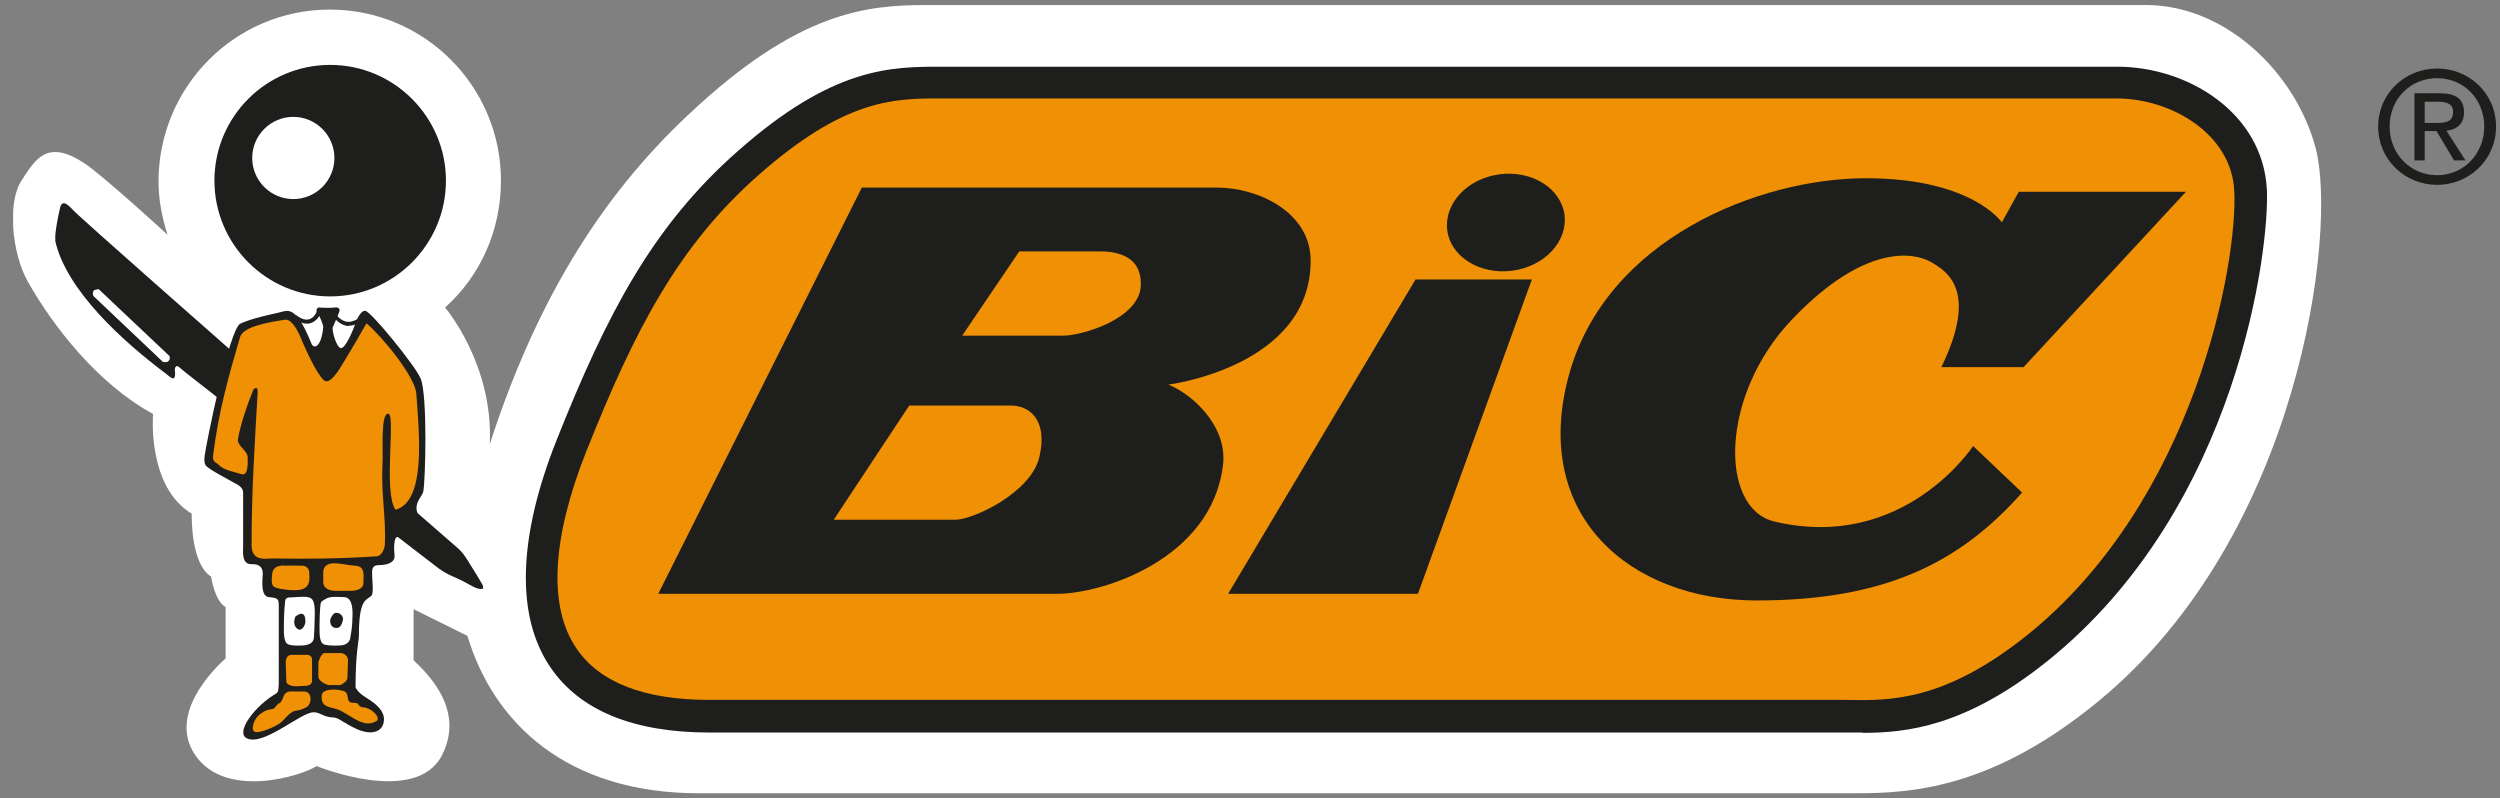 <svg width="119" height="38" viewBox="0 0 119 38" fill="none" xmlns="http://www.w3.org/2000/svg">
<rect x="0" y="0" width="119" height="38" fill="#808080" stroke="none"/>
<g clip-path="url(#clip0_1253_6757)">
<path d="M21.198 14.655C21.198 14.655 23.5 17.36 23.312 21.144C25.427 14.627 28.405 9.548 32.764 5.462C38.001 0.528 41.252 0.24 44.13 0.24H102.15C105.934 0.24 109.257 3.448 110.221 7.03C111.272 10.972 109.488 25.488 99.892 33.372C94.41 37.889 90.353 37.76 87.764 37.76H33.282C26.981 37.76 23.499 34.422 22.248 30.265L19.687 28.999V31.43C20.45 32.149 22.118 33.833 21.039 35.947C19.788 38.393 15.069 36.465 15.069 36.465C14.378 36.926 10.739 38.077 9.286 35.933C7.833 33.789 10.739 31.344 10.739 31.344V28.898C10.206 28.596 10.048 27.445 10.048 27.445C9.055 26.826 9.127 24.453 9.127 24.453C6.984 23.158 7.286 19.705 7.286 19.705C4.61 18.252 2.466 15.447 1.301 13.361C0.582 12.066 0.337 9.663 1.013 8.613C1.69 7.563 2.236 6.628 3.963 7.735C4.826 8.282 7.976 11.174 7.976 11.174C7.717 10.383 7.545 9.505 7.545 8.627C7.559 4.11 11.199 0.456 15.702 0.456C20.205 0.456 23.845 4.11 23.845 8.599C23.845 11.001 22.838 13.159 21.183 14.641L21.198 14.655Z" fill="white"/>
<path d="M33.785 34.092C25.973 34.092 24.103 29.013 27.196 21.23C29.57 15.26 31.713 11.203 35.612 7.75C40.086 3.808 42.661 3.923 45.021 3.923H100.754C103.89 3.923 106.954 5.995 107.113 9.045C107.271 12.109 105.545 23.964 96.927 30.869C92.338 34.538 89.345 34.077 87.202 34.077H33.785V34.092Z" fill="#F09005"/>
<path d="M88.641 34.869C88.368 34.869 88.109 34.869 87.85 34.869C87.634 34.869 87.418 34.869 87.217 34.869H33.785C30.145 34.869 27.585 33.818 26.189 31.747C24.549 29.33 24.65 25.589 26.491 20.957C28.879 14.958 31.052 10.771 35.123 7.189C39.684 3.161 42.431 3.175 44.849 3.175H45.05H100.783C104.135 3.175 107.717 5.362 107.904 9.03C108.034 11.721 106.595 24.151 97.431 31.488C93.561 34.581 90.77 34.883 88.655 34.883L88.641 34.869ZM44.633 4.686C42.446 4.686 40.13 4.786 36.116 8.325C32.275 11.706 30.203 15.72 27.901 21.503C26.261 25.647 26.088 28.884 27.441 30.869C28.549 32.495 30.678 33.315 33.771 33.315H87.202C87.418 33.315 87.634 33.315 87.864 33.315C89.936 33.358 92.511 33.401 96.453 30.265C104.495 23.834 106.523 12.483 106.351 9.088C106.221 6.369 103.344 4.686 100.754 4.686H44.834C44.834 4.686 44.705 4.686 44.633 4.686Z" fill="#1E1F1D"/>
<path d="M31.341 28.265H50.331C52.475 28.265 57.682 26.61 58.215 22.136C58.445 20.223 56.647 18.698 55.611 18.309C55.611 18.309 62.387 17.461 62.387 12.411C62.387 10.08 59.855 8.929 57.941 8.929H41.023L31.341 28.25V28.265Z" fill="#1E1F1D"/>
<path d="M58.459 28.265H67.494L72.917 13.303H67.379L58.459 28.265Z" fill="#1E1F1D"/>
<path d="M92.382 17.475H96.323L104.049 9.131H96.093L95.287 10.584C95.287 10.584 93.878 8.484 88.814 8.484C83.75 8.484 76.412 11.361 74.657 17.936C72.902 24.525 77.563 28.582 83.62 28.582C89.677 28.582 93.259 26.826 96.251 23.446L93.921 21.23C93.921 21.23 90.626 26.28 84.469 24.827C81.822 24.208 81.865 18.784 85.318 15.188C88.756 11.591 91.101 12.008 91.907 12.469C92.712 12.929 94.165 13.85 92.41 17.475H92.382Z" fill="#1E1F1D"/>
<path d="M39.685 24.74H45.468C46.317 24.74 49.108 23.446 49.482 21.719C49.87 19.993 49.021 19.302 48.101 19.302H43.281L39.685 24.74Z" fill="#F09005"/>
<path d="M45.799 15.979H50.59C51.51 15.979 54.229 15.173 54.301 13.605C54.373 12.037 52.891 11.965 52.345 11.965H48.518L45.799 15.979Z" fill="#F09005"/>
<path d="M10.207 8.599C10.207 5.549 12.681 3.089 15.717 3.089C18.753 3.089 21.227 5.563 21.227 8.599C21.227 11.634 18.753 14.109 15.717 14.109C12.681 14.109 10.207 11.634 10.207 8.599Z" fill="#1E1F1D"/>
<path d="M12.005 7.52C12.005 6.441 12.883 5.563 13.961 5.563C15.04 5.563 15.918 6.441 15.918 7.52C15.918 8.599 15.04 9.476 13.961 9.476C12.883 9.476 12.005 8.599 12.005 7.52Z" fill="white"/>
<path d="M2.625 11.447C3.143 13.807 5.848 16.253 7.905 17.792C8.063 17.907 8.408 18.31 8.322 17.605C8.322 17.605 8.322 17.26 8.595 17.533C8.869 17.806 20.364 26.668 20.881 27.057C21.212 27.301 21.5 27.416 21.73 27.517C22.133 27.69 22.421 27.891 22.637 27.977C22.996 28.107 23.097 28.035 22.91 27.733C22.824 27.589 22.521 27.085 22.392 26.884C22.191 26.553 22.032 26.294 21.759 26.064C21.371 25.733 10.984 16.67 10.984 16.67C10.984 16.67 3.833 10.383 3.488 10.009C3.215 9.721 2.956 9.476 2.855 9.908C2.783 10.21 2.582 11.188 2.639 11.447H2.625Z" fill="#1E1F1D"/>
<path d="M19.37 24.553L19.874 24.424C19.687 23.949 20.104 23.618 20.147 23.402C20.248 22.956 20.363 18.784 20.017 18.007C19.744 17.374 17.658 14.828 17.399 14.799C17.126 14.756 16.924 15.375 16.867 15.533C16.795 15.734 16.45 16.569 16.234 16.569C16.018 16.569 15.773 15.691 15.845 15.562C15.917 15.432 16.018 15.145 16.133 14.886C16.248 14.641 16.032 14.612 15.903 14.641C15.73 14.67 15.241 14.641 15.241 14.641C15.054 14.627 15.025 14.799 15.112 14.886C15.184 14.986 15.399 15.447 15.385 15.59C15.284 16.554 14.939 16.626 14.824 16.353C14.047 14.425 13.673 14.799 13.241 14.886C12.795 14.986 11.975 15.159 11.443 15.403C10.911 15.648 9.817 21.129 9.746 21.662C9.674 22.194 9.846 22.194 9.961 22.294C10.076 22.395 10.753 22.769 11.127 22.971C11.515 23.158 11.573 23.302 11.573 23.474V26.006C11.573 26.236 11.486 26.869 11.975 26.855C12.479 26.841 12.493 27.143 12.508 27.272C12.522 27.402 12.35 28.38 12.795 28.423C13.241 28.466 13.27 28.495 13.27 28.884C13.27 29.157 13.27 31.79 13.27 32.264C13.27 32.739 13.27 32.941 13.141 33.013C12.148 33.588 11.184 34.854 11.745 35.142C12.537 35.544 14.349 33.876 14.939 33.904C15.241 33.904 15.399 34.135 15.845 34.149C16.119 34.149 16.306 34.394 16.996 34.71C17.687 35.012 18.248 34.854 18.277 34.264C18.291 33.847 17.931 33.516 17.457 33.228C16.982 32.941 16.924 32.71 16.924 32.71C16.924 31.07 17.083 30.495 17.083 30.293C17.083 28.538 17.399 28.596 17.672 28.366C17.802 28.251 17.716 27.661 17.716 27.416C17.716 27.172 17.658 26.898 18.047 26.898C18.435 26.898 18.809 26.783 18.78 26.438C18.737 26.006 18.737 25.287 19.111 25.661L19.413 24.582L19.37 24.553Z" fill="#1E1F1D"/>
<path d="M10.422 22.136C10.681 22.395 11.142 22.453 11.487 22.568C11.847 22.698 11.789 21.921 11.789 21.777C11.789 21.446 11.271 21.216 11.329 20.899C11.429 20.252 11.803 19.158 12.019 18.655C12.019 18.597 12.106 18.468 12.178 18.468C12.249 18.468 12.264 18.511 12.264 18.698C12.12 21.201 11.976 23.388 11.976 25.949C11.976 26.755 12.681 26.582 12.969 26.582C14.58 26.611 16.206 26.596 17.918 26.481C18.191 26.467 18.32 26.078 18.32 25.891C18.378 24.668 18.134 23.431 18.205 22.165C18.249 21.374 18.105 19.691 18.479 19.691C18.853 19.691 18.234 23.402 18.824 24.266C20.277 23.863 19.961 20.727 19.817 18.741C19.759 17.921 18.177 16.008 17.443 15.389C17.155 15.907 16.81 16.497 16.493 17.015C16.249 17.418 15.86 18.151 15.53 18.151C15.256 18.151 14.638 16.857 14.335 16.123C14.206 15.792 13.889 15.173 13.573 15.216C12.926 15.317 11.588 15.519 11.429 16.037C10.868 17.95 10.394 19.648 10.149 21.647C10.106 22.007 10.235 21.964 10.408 22.122L10.422 22.136Z" fill="#F09005"/>
<path d="M15.889 26.812C16.235 26.812 16.594 26.913 16.896 26.927C17.429 26.941 17.285 27.459 17.299 27.733C17.314 28.006 17.012 28.121 16.724 28.121C16.436 28.121 16.148 28.135 15.918 28.121C15.688 28.107 15.386 28.02 15.386 27.704C15.386 27.459 15.386 27.373 15.386 27.287C15.371 27.042 15.501 26.812 15.889 26.812Z" fill="#F09005"/>
<path d="M13.502 26.927C13.688 26.913 14.235 26.927 14.393 26.927C14.552 26.927 14.724 27.042 14.724 27.287C14.724 27.532 14.839 28.093 14.048 28.093C13.602 28.093 13.099 28.006 13.012 27.905C12.912 27.805 12.926 27.532 12.955 27.316C12.998 26.956 13.286 26.927 13.516 26.913L13.502 26.927Z" fill="#F09005"/>
<path d="M15.529 28.495C15.745 28.366 16.148 28.423 16.364 28.423C16.594 28.423 16.795 28.596 16.781 29.272C16.767 29.948 16.709 30.121 16.68 30.322C16.666 30.538 16.508 30.711 16.177 30.725C15.846 30.739 15.587 30.725 15.443 30.682C15.313 30.639 15.227 30.509 15.213 30.121C15.198 29.732 15.227 28.941 15.256 28.783C15.27 28.625 15.328 28.61 15.529 28.495Z" fill="white"/>
<path d="M13.774 28.438C14.019 28.438 14.422 28.38 14.652 28.423C14.882 28.466 14.997 28.596 14.983 29.272C14.969 29.948 14.954 30.15 14.94 30.366C14.925 30.581 14.724 30.711 14.393 30.725C14.062 30.739 13.875 30.725 13.746 30.682C13.616 30.639 13.53 30.509 13.515 30.121C13.501 29.732 13.53 28.941 13.559 28.783C13.573 28.625 13.544 28.438 13.789 28.438H13.774Z" fill="white"/>
<path d="M15.845 29.258C15.845 29.258 15.716 29.43 15.716 29.531C15.716 29.79 15.845 29.891 16.018 29.891C16.191 29.891 16.262 29.747 16.32 29.531C16.363 29.33 16.191 29.171 16.018 29.171C15.932 29.171 15.903 29.186 15.845 29.272V29.258Z" fill="#1E1F1D"/>
<path d="M14.119 29.301C14.119 29.301 14.033 29.301 14.004 29.588C14.004 29.804 14.105 29.948 14.277 29.977C14.364 29.977 14.536 29.79 14.536 29.588C14.536 29.387 14.507 29.214 14.32 29.214C14.248 29.214 14.133 29.315 14.105 29.315L14.119 29.301Z" fill="#1E1F1D"/>
<path d="M16.119 32.624C16.234 32.624 16.536 32.423 16.536 32.293L16.565 31.459C16.579 31.243 16.392 31.085 16.206 31.085H15.429C15.313 31.099 15.155 31.444 15.155 31.559V32.207C15.155 32.423 15.544 32.61 15.673 32.61H16.119V32.624Z" fill="#F09005"/>
<path d="M14.637 32.624C14.753 32.624 14.853 32.524 14.853 32.408V31.387C14.853 31.272 14.753 31.171 14.637 31.171H13.947C13.587 31.142 13.602 31.473 13.602 31.603L13.63 32.423C13.63 32.639 13.99 32.667 14.105 32.667L14.652 32.639L14.637 32.624Z" fill="#F09005"/>
<path d="M17.026 33.487C16.882 33.43 16.68 33.487 16.608 33.372C16.537 33.272 16.565 32.984 16.407 32.912C16.091 32.782 15.342 32.754 15.314 33.099C15.256 33.761 15.803 33.602 16.249 33.847C16.824 34.149 17.385 34.696 17.961 34.293C18.09 34.048 17.572 33.674 17.314 33.674C17.314 33.674 17.127 33.689 17.026 33.487Z" fill="#F09005"/>
<path d="M13.486 33.185C13.544 32.984 13.673 32.898 13.932 32.912C14.177 32.926 14.364 32.912 14.493 32.912C14.882 32.941 14.853 33.531 14.565 33.674C14.134 33.89 14.119 33.775 13.918 33.89C13.587 34.092 13.53 34.307 13.242 34.48C12.954 34.653 12.249 34.955 12.091 34.811C11.933 34.681 12.105 34.163 12.422 33.962C12.724 33.746 12.896 33.775 12.997 33.746C13.098 33.703 13.227 33.473 13.299 33.473C13.371 33.473 13.472 33.228 13.486 33.171V33.185Z" fill="#F09005"/>
<path d="M16.623 15.519C16.623 15.519 16.494 15.519 16.422 15.49C16.077 15.389 15.847 15.073 15.789 14.957L15.286 14.871C15.228 15.015 15.084 15.274 14.811 15.375C14.566 15.461 14.278 15.375 13.962 15.145L14.077 14.986C14.336 15.188 14.566 15.26 14.739 15.188C15.012 15.101 15.113 14.742 15.113 14.727L15.142 14.641L15.89 14.785V14.828C15.89 14.828 16.12 15.216 16.451 15.303C16.623 15.346 16.81 15.303 17.012 15.188L17.113 15.346C16.94 15.461 16.767 15.504 16.595 15.504L16.623 15.519Z" fill="#1E1F1D"/>
<path d="M7.775 17.23C7.775 17.23 7.948 17.259 8.005 17.202L8.063 17.13C8.063 17.13 8.106 17 8.063 16.943L4.696 13.763C4.696 13.763 4.495 13.792 4.452 13.835L4.509 13.763C4.509 13.763 4.337 13.95 4.466 14.109L7.775 17.245V17.23Z" fill="white"/>
<path d="M71.982 12.886C73.522 12.685 74.629 11.491 74.471 10.225C74.298 8.959 72.917 8.095 71.378 8.297C69.839 8.498 68.731 9.692 68.889 10.958C69.047 12.224 70.443 13.087 71.982 12.886Z" fill="#1E1F1D"/>
<path d="M113.747 6.024C113.747 4.7 114.74 3.722 116.006 3.722C117.272 3.722 118.25 4.715 118.25 6.024C118.25 7.333 117.257 8.34 116.006 8.34C114.754 8.34 113.747 7.347 113.747 6.024ZM116.006 8.8C117.516 8.8 118.811 7.621 118.811 6.024C118.811 4.427 117.516 3.261 116.006 3.261C114.495 3.261 113.2 4.441 113.2 6.024C113.2 7.606 114.481 8.8 116.006 8.8ZM115.416 6.239H115.977L116.811 7.635H117.358L116.452 6.225C116.926 6.168 117.286 5.923 117.286 5.348C117.286 4.715 116.912 4.441 116.149 4.441H114.927V7.635H115.416V6.239ZM115.416 5.837V4.844H116.077C116.408 4.844 116.768 4.916 116.768 5.319C116.768 5.808 116.408 5.851 115.991 5.851H115.416V5.837Z" fill="#1E1F1D"/>
</g>
<defs>
<clipPath id="clip0_1253_6757">
<rect width="118.185" height="37.52" fill="white" transform="translate(0.625 0.24)"/>
</clipPath>
</defs>
</svg>
